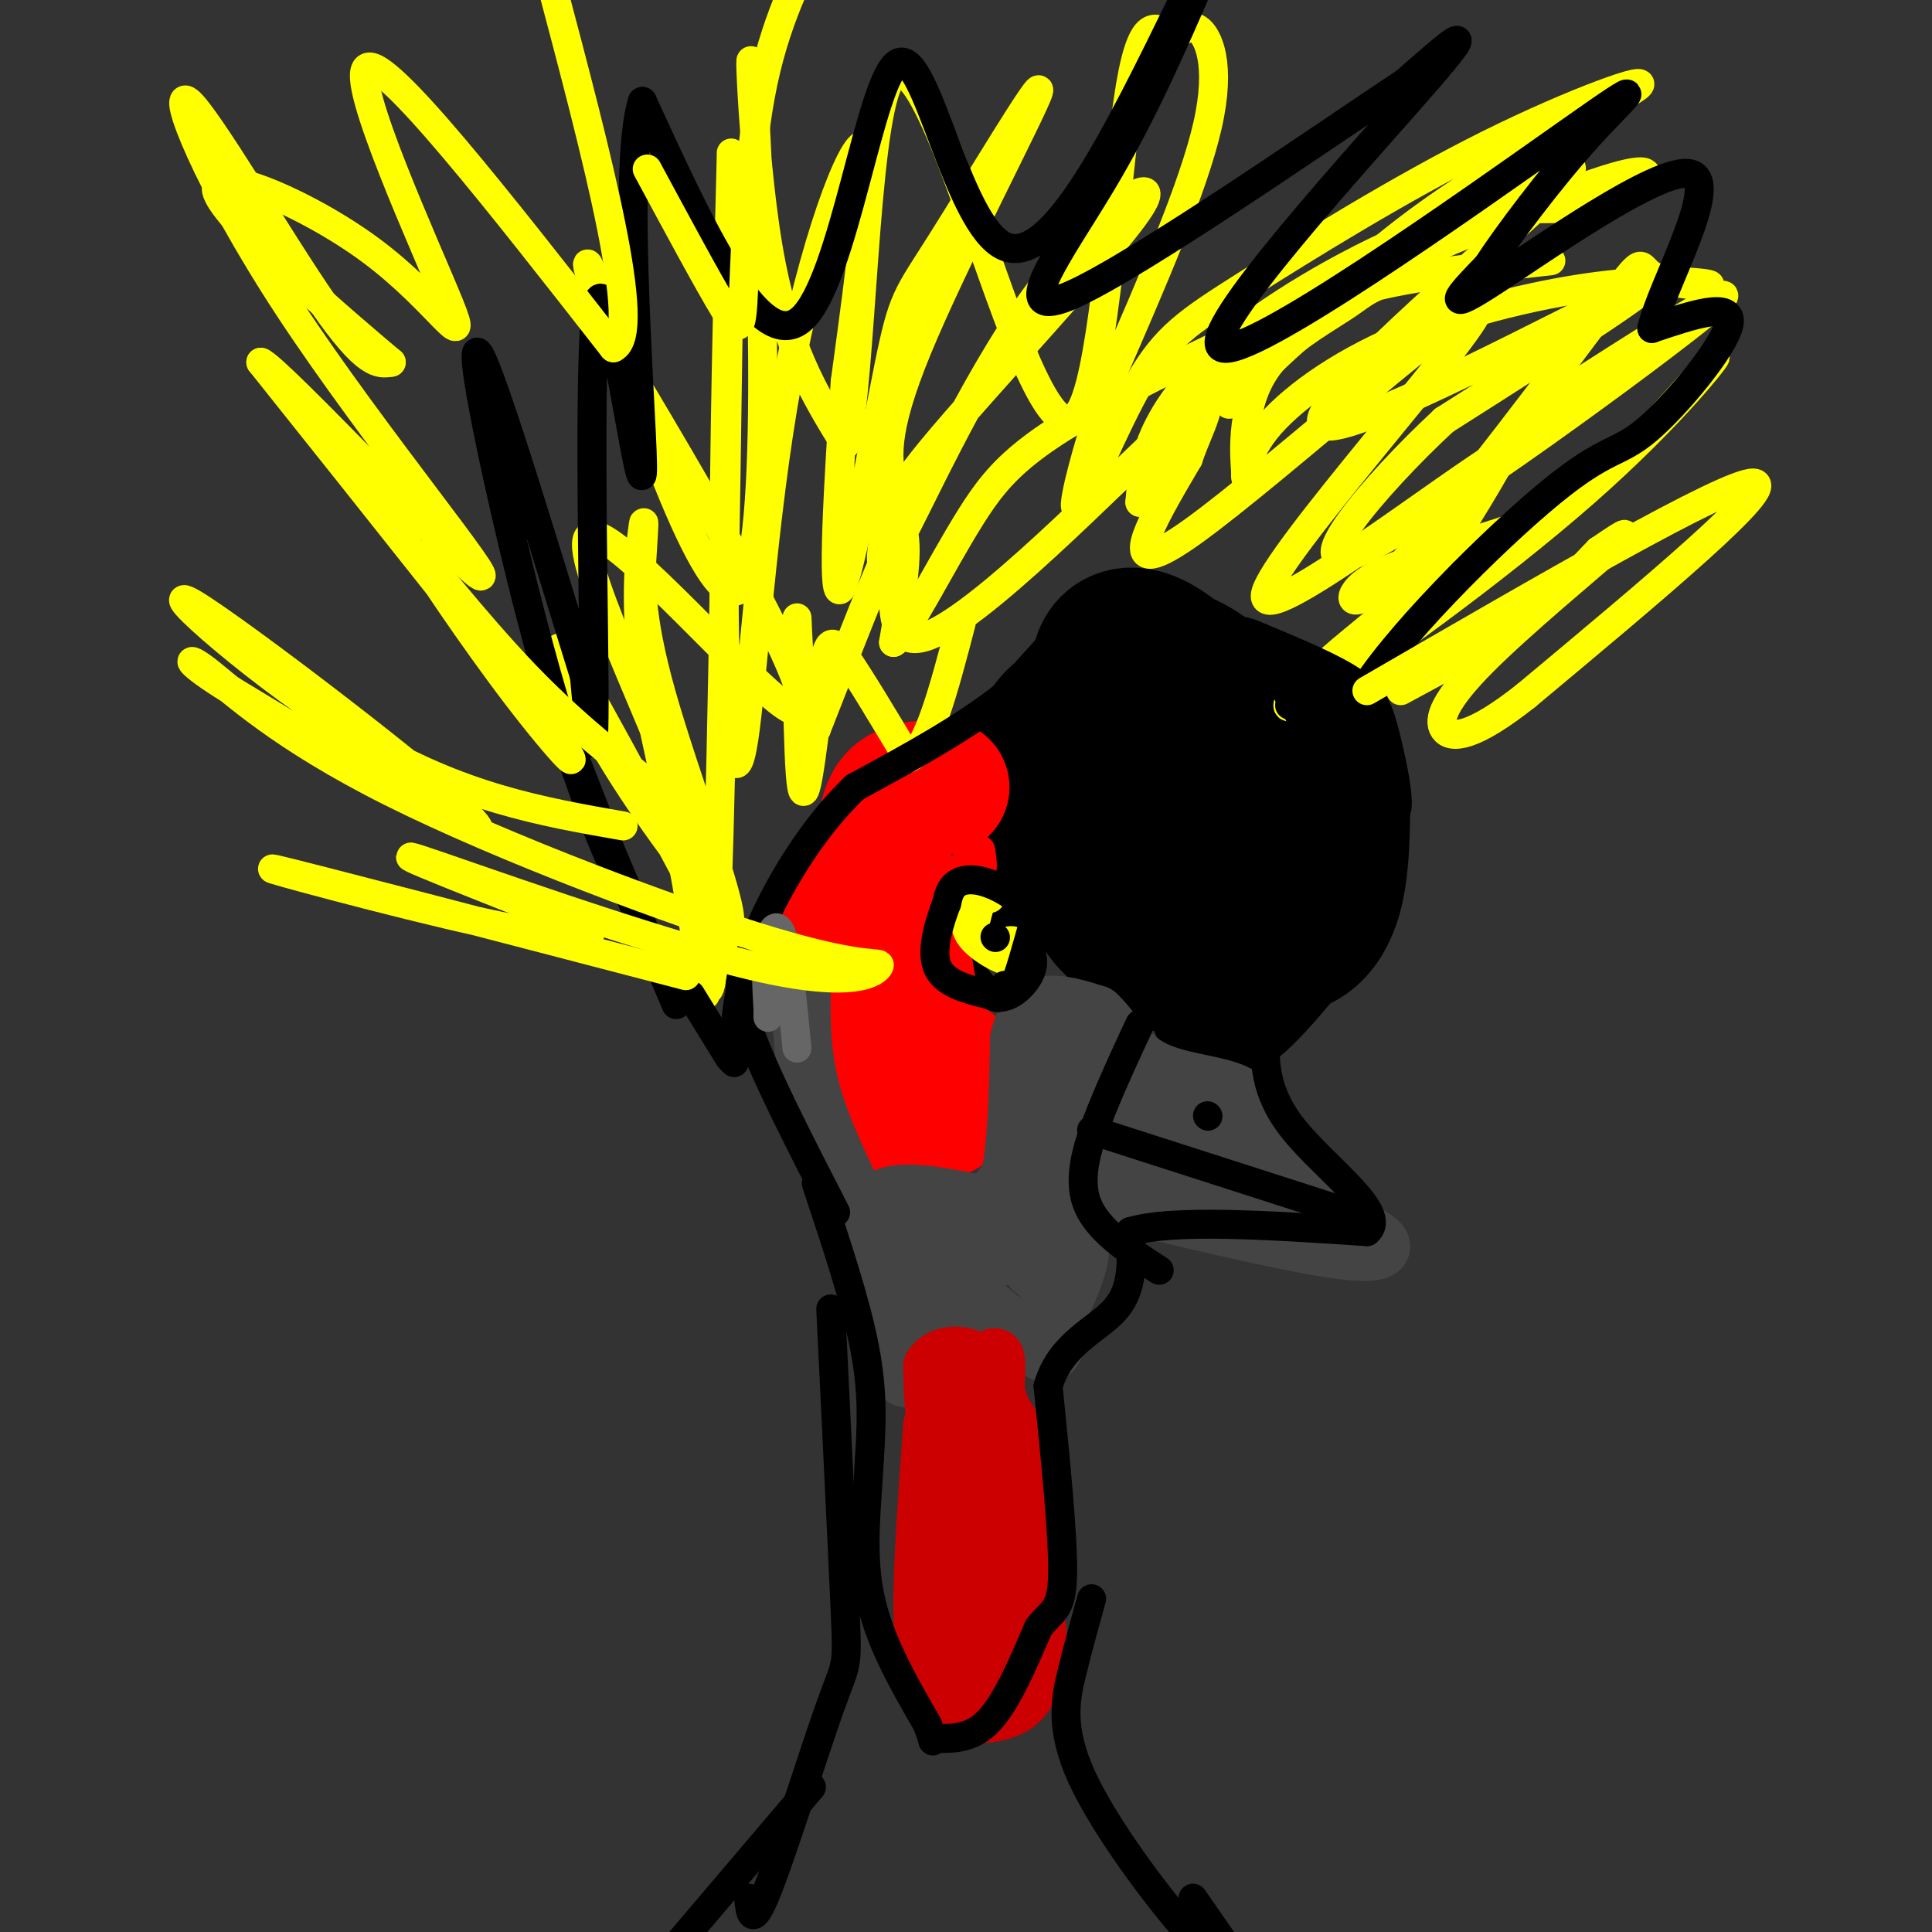 <svg viewBox='0 0 400 400' version='1.1' xmlns='http://www.w3.org/2000/svg' xmlns:xlink='http://www.w3.org/1999/xlink'><rect x="0" y="0" width="400" height="400" fill="#333333" stroke="none"/><g fill='none' stroke='#000000' stroke-width='28' stroke-linecap='round' stroke-linejoin='round'><path d='M236,143c-7.083,0.917 -14.167,1.833 -18,6c-3.833,4.167 -4.417,11.583 -5,19'/><path d='M213,168c1.357,3.631 7.250,3.208 10,6c2.750,2.792 2.357,8.798 4,13c1.643,4.202 5.321,6.601 9,9'/><path d='M236,196c2.943,2.579 5.799,4.526 9,4c3.201,-0.526 6.746,-3.526 8,-7c1.254,-3.474 0.215,-7.421 -2,-11c-2.215,-3.579 -5.608,-6.789 -9,-10'/><path d='M242,172c-5.351,-3.209 -14.228,-6.231 -14,-7c0.228,-0.769 9.561,0.716 15,4c5.439,3.284 6.982,8.367 8,13c1.018,4.633 1.509,8.817 2,13'/><path d='M253,195c0.096,3.810 -0.665,6.836 -1,10c-0.335,3.164 -0.244,6.467 4,3c4.244,-3.467 12.641,-13.705 16,-19c3.359,-5.295 1.679,-5.648 0,-6'/><path d='M272,183c1.467,-1.556 5.133,-2.444 1,-10c-4.133,-7.556 -16.067,-21.778 -28,-36'/><path d='M245,137c-7.556,-6.889 -12.444,-6.111 -15,-4c-2.556,2.111 -2.778,5.556 -3,9'/><path d='M227,142c0.833,0.369 4.417,-3.208 8,-5c3.583,-1.792 7.167,-1.798 11,0c3.833,1.798 7.917,5.399 12,9'/><path d='M258,146c3.422,3.444 5.978,7.556 7,11c1.022,3.444 0.511,6.222 0,9'/></g>
<g fill='none' stroke='#ff0000' stroke-width='28' stroke-linecap='round' stroke-linejoin='round'><path d='M195,163c-4.000,0.083 -8.000,0.167 -10,3c-2.000,2.833 -2.000,8.417 -2,14'/><path d='M183,180c-0.833,7.167 -1.917,18.083 -3,29'/><path d='M180,209c1.452,7.274 6.583,10.958 10,13c3.417,2.042 5.119,2.440 6,2c0.881,-0.440 0.940,-1.720 1,-3'/><path d='M197,221c0.422,0.956 0.978,4.844 0,7c-0.978,2.156 -3.489,2.578 -6,3'/><path d='M191,231c-1.774,0.440 -3.208,0.042 -5,-3c-1.792,-3.042 -3.940,-8.726 -5,-15c-1.060,-6.274 -1.030,-13.137 -1,-20'/><path d='M180,193c-1.133,-5.244 -3.467,-8.356 -4,-5c-0.533,3.356 0.733,13.178 2,23'/><path d='M178,211c1.500,5.667 4.250,8.333 7,11'/><path d='M185,222c1.333,2.167 1.167,2.083 1,2'/></g>
<g fill='none' stroke='#444444' stroke-width='12' stroke-linecap='round' stroke-linejoin='round'><path d='M166,204c-0.083,7.000 -0.167,14.000 2,22c2.167,8.000 6.583,17.000 11,26'/><path d='M179,252c3.167,9.833 5.583,21.417 8,33'/><path d='M187,285c1.691,2.520 1.917,-7.681 3,-12c1.083,-4.319 3.022,-2.756 5,-3c1.978,-0.244 3.994,-2.297 8,0c4.006,2.297 10.002,8.942 13,10c2.998,1.058 2.999,-3.471 3,-8'/><path d='M219,272c2.442,-5.349 7.046,-14.722 3,-16c-4.046,-1.278 -16.743,5.541 -23,7c-6.257,1.459 -6.073,-2.440 -6,-5c0.073,-2.560 0.037,-3.780 0,-5'/><path d='M193,253c-2.108,2.260 -7.380,10.410 -10,13c-2.620,2.590 -2.590,-0.380 -3,-5c-0.410,-4.620 -1.260,-10.892 3,-13c4.260,-2.108 13.630,-0.054 23,2'/><path d='M206,250c2.960,1.979 -1.141,5.925 0,7c1.141,1.075 7.522,-0.722 10,-3c2.478,-2.278 1.052,-5.036 0,-3c-1.052,2.036 -1.729,8.868 -2,11c-0.271,2.132 -0.135,-0.434 0,-3'/><path d='M214,259c0.798,-1.286 2.792,-3.000 0,-3c-2.792,0.000 -10.369,1.714 -12,0c-1.631,-1.714 2.685,-6.857 7,-12'/><path d='M209,244c1.500,-6.833 1.750,-17.917 2,-29'/><path d='M211,215c1.467,-6.156 4.133,-7.044 7,-7c2.867,0.044 5.933,1.022 9,2'/><path d='M227,210c2.952,2.595 5.833,8.083 11,11c5.167,2.917 12.619,3.262 17,5c4.381,1.738 5.690,4.869 7,8'/><path d='M262,234c4.378,4.533 11.822,11.867 8,11c-3.822,-0.867 -18.911,-9.933 -34,-19'/><path d='M236,226c-8.444,-4.867 -12.556,-7.533 -8,-5c4.556,2.533 17.778,10.267 31,18'/><path d='M259,239c1.112,3.024 -11.609,1.584 -19,-4c-7.391,-5.584 -9.451,-15.311 -13,-10c-3.549,5.311 -8.585,25.660 -9,29c-0.415,3.340 3.793,-10.330 8,-24'/><path d='M226,230c2.032,-6.494 3.112,-10.730 1,-5c-2.112,5.730 -7.415,21.427 -9,21c-1.585,-0.427 0.547,-16.979 1,-21c0.453,-4.021 -0.774,4.490 -2,13'/><path d='M217,238c-1.156,6.067 -3.044,14.733 -3,20c0.044,5.267 2.022,7.133 4,9'/><path d='M218,267c1.467,-4.067 3.133,-18.733 9,-24c5.867,-5.267 15.933,-1.133 26,3'/><path d='M253,246c9.167,2.000 19.083,5.500 29,9'/><path d='M282,255c5.756,2.689 5.644,4.911 -3,4c-8.644,-0.911 -25.822,-4.956 -43,-9'/><path d='M236,250c-10.600,-2.422 -15.600,-3.978 -10,-4c5.600,-0.022 21.800,1.489 38,3'/><path d='M223,225c-1.756,-8.044 -3.511,-16.089 -4,-11c-0.489,5.089 0.289,23.311 0,31c-0.289,7.689 -1.644,4.844 -3,2'/><path d='M216,247c-2.167,2.500 -6.083,7.750 -10,13'/><path d='M204,261c0.000,0.000 0.100,0.100 0.1,0.1'/></g>
<g fill='none' stroke='#cc0000' stroke-width='12' stroke-linecap='round' stroke-linejoin='round'><path d='M193,295c-1.133,15.800 -2.267,31.600 -2,40c0.267,8.400 1.933,9.400 4,10c2.067,0.600 4.533,0.800 7,1'/><path d='M202,346c1.560,-5.869 1.958,-21.042 0,-31c-1.958,-9.958 -6.274,-14.702 -8,-16c-1.726,-1.298 -0.863,0.851 0,3'/><path d='M194,302c1.867,10.867 6.533,36.533 9,37c2.467,0.467 2.733,-24.267 3,-49'/><path d='M206,290c0.560,-10.167 0.458,-11.083 -2,-6c-2.458,5.083 -7.274,16.167 -9,18c-1.726,1.833 -0.363,-5.583 1,-13'/><path d='M196,289c2.022,-3.044 6.578,-4.156 9,2c2.422,6.156 2.711,19.578 3,33'/><path d='M208,324c0.067,8.556 -1.267,13.444 -4,16c-2.733,2.556 -6.867,2.778 -11,3'/><path d='M193,343c-2.083,2.571 -1.792,7.500 2,10c3.792,2.500 11.083,2.571 15,0c3.917,-2.571 4.458,-7.786 5,-13'/><path d='M215,340c-0.667,-9.500 -4.833,-26.750 -9,-44'/><path d='M206,296c-0.511,-5.556 2.711,2.556 4,10c1.289,7.444 0.644,14.222 0,21'/><path d='M210,327c0.978,-1.267 3.422,-14.933 2,-24c-1.422,-9.067 -6.711,-13.533 -12,-18'/><path d='M200,285c-2.369,-0.667 -2.292,6.667 -3,10c-0.708,3.333 -2.202,2.667 -3,0c-0.798,-2.667 -0.899,-7.333 -1,-12'/><path d='M193,283c1.578,-2.622 6.022,-3.178 9,-1c2.978,2.178 4.489,7.089 6,12'/><path d='M208,294c1.167,3.000 1.083,4.500 1,6'/></g>
<g fill='none' stroke='#000000' stroke-width='6' stroke-linecap='round' stroke-linejoin='round'><path d='M211,182c-1.867,-0.133 -3.733,-0.267 -7,1c-3.267,1.267 -7.933,3.933 -8,8c-0.067,4.067 4.467,9.533 9,15'/><path d='M205,206c3.178,1.711 6.622,-1.511 8,-4c1.378,-2.489 0.689,-4.244 0,-6'/><path d='M213,196c-0.833,-3.167 -2.917,-8.083 -5,-13'/><path d='M206,190c0.000,0.000 -1.000,2.000 -1,2'/><path d='M205,192c-0.167,0.333 -0.083,0.167 0,0'/></g>
<g fill='none' stroke='#ff0000' stroke-width='6' stroke-linecap='round' stroke-linejoin='round'><path d='M197,213c-1.167,-4.417 -2.333,-8.833 -3,-10c-0.667,-1.167 -0.833,0.917 -1,3'/><path d='M193,206c-0.393,-3.321 -0.875,-13.125 1,-18c1.875,-4.875 6.107,-4.821 8,-6c1.893,-1.179 1.446,-3.589 1,-6'/><path d='M203,176c-1.533,0.533 -5.867,4.867 -7,10c-1.133,5.133 0.933,11.067 3,17'/><path d='M199,203c0.200,1.044 -0.800,-4.844 -1,-6c-0.200,-1.156 0.400,2.422 1,6'/></g>
<g fill='none' stroke='#ffff00' stroke-width='6' stroke-linecap='round' stroke-linejoin='round'><path d='M156,207c-16.244,-30.622 -32.489,-61.244 -38,-70c-5.511,-8.756 -0.289,4.356 7,17c7.289,12.644 16.644,24.822 26,37'/><path d='M151,191c1.103,-3.244 -9.140,-29.853 -14,-47c-4.860,-17.147 -4.337,-24.831 -4,-30c0.337,-5.169 0.488,-7.824 0,-4c-0.488,3.824 -1.615,14.128 0,27c1.615,12.872 5.973,28.312 9,45c3.027,16.688 4.722,34.625 6,13c1.278,-21.625 2.139,-82.813 3,-144'/><path d='M151,51c0.570,-27.381 0.495,-23.834 0,-3c-0.495,20.834 -1.409,58.956 -1,83c0.409,24.044 2.141,34.012 4,22c1.859,-12.012 3.847,-46.003 9,-74c5.153,-27.997 13.472,-49.999 16,-49c2.528,0.999 -0.736,25.000 -4,49'/><path d='M175,79c-1.388,19.878 -2.857,45.072 -1,43c1.857,-2.072 7.042,-31.409 10,-46c2.958,-14.591 3.690,-14.437 11,-26c7.310,-11.563 21.199,-34.844 20,-31c-1.199,3.844 -17.485,34.813 -25,53c-7.515,18.187 -6.257,23.594 -5,29'/><path d='M185,101c-1.995,10.074 -4.483,20.760 0,13c4.483,-7.760 15.936,-33.966 29,-52c13.064,-18.034 27.739,-27.896 22,-19c-5.739,8.896 -31.891,36.549 -43,50c-11.109,13.451 -7.174,12.700 -6,17c1.174,4.300 -0.413,13.650 -2,23'/><path d='M185,133c2.463,-1.240 9.619,-15.841 16,-26c6.381,-10.159 11.986,-15.877 38,-29c26.014,-13.123 72.435,-33.651 91,-40c18.565,-6.349 9.273,1.481 1,4c-8.273,2.519 -15.527,-0.273 -28,3c-12.473,3.273 -30.166,12.612 -42,21c-11.834,8.388 -17.810,15.825 -21,22c-3.190,6.175 -3.595,11.087 -4,16'/><path d='M236,104c2.567,-2.852 10.984,-17.983 18,-26c7.016,-8.017 12.631,-8.922 16,-11c3.369,-2.078 4.492,-5.330 16,-8c11.508,-2.670 33.402,-4.760 35,-5c1.598,-0.240 -17.099,1.369 -27,3c-9.901,1.631 -11.004,3.282 -15,6c-3.996,2.718 -10.883,6.501 -15,11c-4.117,4.499 -5.462,9.714 -6,14c-0.538,4.286 -0.269,7.643 0,11'/><path d='M258,99c-0.200,0.411 -0.699,-4.063 4,-10c4.699,-5.937 14.595,-13.338 28,-19c13.405,-5.662 30.320,-9.584 43,-11c12.680,-1.416 21.125,-0.325 21,0c-0.125,0.325 -8.821,-0.114 -12,-2c-3.179,-1.886 -0.842,-5.217 -10,7c-9.158,12.217 -29.812,39.981 -41,52c-11.188,12.019 -12.911,8.291 -9,5c3.911,-3.291 13.455,-6.146 23,-9'/><path d='M305,112c7.794,-2.551 15.778,-4.430 26,-13c10.222,-8.570 22.680,-23.831 24,-25c1.320,-1.169 -8.500,11.756 -27,28c-18.500,16.244 -45.680,35.808 -56,42c-10.320,6.192 -3.778,-0.987 3,-7c6.778,-6.013 13.794,-10.861 20,-18c6.206,-7.139 11.603,-16.570 17,-26'/><path d='M312,93c-12.298,7.129 -51.544,37.952 -50,30c1.544,-7.952 43.877,-54.679 44,-59c0.123,-4.321 -41.965,33.766 -59,46c-17.035,12.234 -9.018,-1.383 -1,-15'/><path d='M246,95c2.311,-7.093 8.589,-17.324 -3,-7c-11.589,10.324 -41.043,41.203 -52,44c-10.957,2.797 -3.416,-22.486 -4,-24c-0.584,-1.514 -9.292,20.743 -18,43'/><path d='M169,151c-3.697,-0.999 -3.938,-24.997 -4,-23c-0.062,1.997 0.056,29.989 1,35c0.944,5.011 2.716,-12.959 4,-22c1.284,-9.041 2.081,-9.155 5,-5c2.919,4.155 7.959,12.577 13,21'/><path d='M188,157c4.000,-1.167 7.500,-14.583 11,-28'/><path d='M146,206c2.279,-7.415 4.558,-14.829 -3,-36c-7.558,-21.171 -24.954,-56.097 -21,-59c3.954,-2.903 29.257,26.219 39,34c9.743,7.781 3.927,-5.777 -4,-21c-7.927,-15.223 -17.963,-32.112 -28,-49'/><path d='M129,75c-6.964,-15.576 -10.374,-30.016 -4,-12c6.374,18.016 22.533,68.489 29,58c6.467,-10.489 3.241,-81.939 2,-102c-1.241,-20.061 -0.497,11.268 3,32c3.497,20.732 9.749,30.866 16,41'/><path d='M175,92c3.379,-12.706 3.827,-64.972 9,-75c5.173,-10.028 15.069,22.182 23,44c7.931,21.818 13.895,33.244 18,21c4.105,-12.244 6.351,-48.159 9,-64c2.649,-15.841 5.700,-11.607 8,-11c2.300,0.607 3.850,-2.414 6,-1c2.150,1.414 4.900,7.261 2,20c-2.900,12.739 -11.450,32.369 -20,52'/><path d='M230,78c-5.281,15.519 -8.483,28.317 -7,27c1.483,-1.317 7.653,-16.748 13,-26c5.347,-9.252 9.872,-12.324 22,-20c12.128,-7.676 31.858,-19.957 50,-29c18.142,-9.043 34.695,-14.849 31,-12c-3.695,2.849 -27.640,14.351 -47,29c-19.360,14.649 -34.135,32.444 -37,36c-2.865,3.556 6.182,-7.127 17,-16c10.818,-8.873 23.409,-15.937 36,-23'/><path d='M308,44c12.220,-7.619 24.770,-15.166 12,-3c-12.770,12.166 -50.861,44.045 -46,47c4.861,2.955 52.675,-23.013 64,-28c11.325,-4.987 -13.837,11.006 -39,27'/><path d='M299,87c-14.595,13.512 -31.583,33.792 -17,27c14.583,-6.792 60.738,-40.655 72,-50c11.262,-9.345 -12.369,5.827 -36,21'/><path d='M203,187c-0.833,2.833 -1.667,5.667 -1,7c0.667,1.333 2.833,1.167 5,1'/><path d='M207,195c1.489,-0.022 2.711,-0.578 3,0c0.289,0.578 -0.356,2.289 -1,4'/><path d='M209,199c-1.917,-0.179 -6.208,-2.625 -8,-5c-1.792,-2.375 -1.083,-4.679 0,-6c1.083,-1.321 2.542,-1.661 4,-2'/></g>
<g fill='none' stroke='#000000' stroke-width='6' stroke-linecap='round' stroke-linejoin='round'><path d='M206,194c0.000,0.000 0.100,0.100 0.1,0.1'/><path d='M208,204c0.000,0.000 2.000,0.000 2,0'/><path d='M210,204c1.000,-2.167 2.500,-7.583 4,-13'/><path d='M214,191c-1.024,-3.774 -5.583,-6.708 -9,-8c-3.417,-1.292 -5.690,-0.940 -7,0c-1.310,0.940 -1.655,2.470 -2,4'/><path d='M196,187c-1.244,3.244 -3.356,9.356 -2,13c1.356,3.644 6.178,4.822 11,6'/><path d='M205,206c2.167,1.000 2.083,0.500 2,0'/><path d='M227,123c0.000,0.000 -19.000,21.000 -19,21'/><path d='M208,144c-8.333,6.667 -19.667,12.833 -31,19'/><path d='M177,163c-9.044,8.644 -16.156,20.756 -20,30c-3.844,9.244 -4.422,15.622 -5,22'/><path d='M152,215c-0.833,4.500 -0.417,4.750 0,5'/><path d='M155,198c-1.500,3.083 -3.000,6.167 0,15c3.000,8.833 10.500,23.417 18,38'/><path d='M169,245c4.083,12.250 8.167,24.500 10,34c1.833,9.500 1.417,16.250 1,23'/><path d='M180,302c-0.378,8.600 -1.822,18.600 0,28c1.822,9.400 6.911,18.200 12,27'/><path d='M192,357c1.845,4.798 0.458,3.292 2,3c1.542,-0.292 6.012,0.631 10,-3c3.988,-3.631 7.494,-11.815 11,-20'/><path d='M215,337c2.956,-3.822 4.844,-3.378 5,-11c0.156,-7.622 -1.422,-23.311 -3,-39'/><path d='M217,287c2.511,-8.911 10.289,-11.689 14,-16c3.711,-4.311 3.356,-10.156 3,-16'/><path d='M234,255c8.667,-2.667 28.833,-1.333 49,0'/><path d='M283,255c4.556,-3.733 -8.556,-13.067 -15,-21c-6.444,-7.933 -6.222,-14.467 -6,-21'/><path d='M262,213c1.607,-4.619 8.625,-5.667 14,-9c5.375,-3.333 9.107,-8.952 11,-16c1.893,-7.048 1.946,-15.524 2,-24'/><path d='M289,164c-1.000,-7.167 -4.500,-13.083 -8,-19'/><path d='M281,145c6.931,-12.244 28.260,-33.354 40,-43c11.740,-9.646 13.892,-7.828 20,-13c6.108,-5.172 16.174,-17.335 17,-22c0.826,-4.665 -7.587,-1.833 -16,1'/><path d='M342,68c1.833,-8.500 14.417,-30.250 8,-32c-6.417,-1.750 -31.833,16.500 -42,23c-10.167,6.500 -5.083,1.250 0,-4'/><path d='M308,55c3.724,-5.785 13.034,-18.246 21,-27c7.966,-8.754 14.589,-13.800 -5,0c-19.589,13.800 -65.389,46.446 -71,44c-5.611,-2.446 28.968,-39.985 42,-55c13.032,-15.015 4.516,-7.508 -4,0'/><path d='M291,17c-16.333,10.810 -55.167,37.833 -69,44c-13.833,6.167 -2.667,-8.524 6,-23c8.667,-14.476 14.833,-28.738 21,-43'/><path d='M245,0c-13.548,27.696 -27.095,55.393 -37,51c-9.905,-4.393 -16.167,-40.875 -22,-38c-5.833,2.875 -11.238,45.107 -20,53c-8.762,7.893 -20.881,-18.554 -33,-45'/><path d='M133,21c-4.569,13.941 0.507,71.293 0,77c-0.507,5.707 -6.598,-40.233 -9,-36c-2.402,4.233 -1.115,58.638 -1,80c0.115,21.362 -0.943,9.681 -2,-2'/><path d='M121,140c-5.860,-18.705 -19.509,-64.467 -22,-67c-2.491,-2.533 6.175,38.164 14,66c7.825,27.836 14.807,42.810 15,42c0.193,-0.810 -6.404,-17.405 -13,-34'/><path d='M114,147c0.000,0.000 26.000,61.000 26,61'/><path d='M282,252c0.000,0.000 -56.000,-18.000 -56,-18'/><path d='M250,231c0.000,0.000 0.100,0.100 0.1,0.1'/><path d='M236,212c-2.711,5.800 -5.422,11.600 -8,18c-2.578,6.400 -5.022,13.400 -3,19c2.022,5.600 8.511,9.800 15,14'/><path d='M172,271c1.244,25.595 2.488,51.190 3,63c0.512,11.810 0.292,9.833 -3,19c-3.292,9.167 -9.655,29.476 -13,38c-3.345,8.524 -3.673,5.262 -4,2'/><path d='M168,370c0.000,0.000 -34.000,40.000 -34,40'/><path d='M226,331c-1.321,4.762 -2.643,9.524 -4,15c-1.357,5.476 -2.750,11.667 2,22c4.750,10.333 15.643,24.810 22,32c6.357,7.190 8.179,7.095 10,7'/><path d='M247,393c0.000,0.000 9.000,13.000 9,13'/><path d='M143,206c0.000,0.000 8.000,13.000 8,13'/><path d='M267,146c1.133,-1.200 2.267,-2.400 3,1c0.733,3.400 1.067,11.400 1,11c-0.067,-0.400 -0.533,-9.200 -1,-18'/><path d='M270,140c2.196,-0.029 8.187,8.900 11,16c2.813,7.100 2.450,12.373 1,8c-1.450,-4.373 -3.986,-18.392 -7,-24c-3.014,-5.608 -6.507,-2.804 -10,0'/><path d='M265,140c1.866,5.605 11.530,19.618 14,25c2.470,5.382 -2.256,2.133 -5,0c-2.744,-2.133 -3.508,-3.151 -4,-7c-0.492,-3.849 -0.712,-10.528 0,-13c0.712,-2.472 2.356,-0.736 4,1'/><path d='M274,146c3.799,5.884 11.297,20.093 14,22c2.703,1.907 0.612,-8.486 -1,-15c-1.612,-6.514 -2.746,-9.147 -7,-12c-4.254,-2.853 -11.627,-5.927 -19,-9'/><path d='M261,132c-3.833,-1.667 -3.917,-1.333 -4,-1'/></g>
<g fill='none' stroke='#666666' stroke-width='6' stroke-linecap='round' stroke-linejoin='round'><path d='M165,217c-0.933,-9.644 -1.867,-19.289 -3,-23c-1.133,-3.711 -2.467,-1.489 -3,2c-0.533,3.489 -0.267,8.244 0,13'/><path d='M159,209c0.000,2.333 0.000,1.667 0,1'/><path d='M159,210c0.500,-0.333 1.750,-1.667 3,-3'/></g>
<g fill='none' stroke='#ffff00' stroke-width='6' stroke-linecap='round' stroke-linejoin='round'><path d='M283,143c37.250,-21.583 74.500,-43.167 80,-43c5.500,0.167 -20.750,22.083 -47,44'/><path d='M316,144c-11.166,8.855 -15.581,8.992 -17,7c-1.419,-1.992 0.156,-6.113 8,-14c7.844,-7.887 21.955,-19.539 27,-24c5.045,-4.461 1.022,-1.730 -3,1'/><path d='M331,114c-2.378,2.333 -6.822,7.667 -14,13c-7.178,5.333 -17.089,10.667 -27,16'/><path d='M129,171c-16.839,-2.940 -33.679,-5.881 -54,-18c-20.321,-12.119 -44.125,-33.417 -35,-28c9.125,5.417 51.179,37.548 58,45c6.821,7.452 -21.589,-9.774 -50,-27'/><path d='M48,143c-9.992,-6.110 -9.972,-7.886 -5,-4c4.972,3.886 14.895,13.433 38,25c23.105,11.567 59.390,25.155 79,31c19.610,5.845 22.545,3.948 22,5c-0.545,1.052 -4.570,5.052 -26,0c-21.430,-5.052 -60.266,-19.158 -69,-22c-8.734,-2.842 12.633,5.579 34,14'/><path d='M121,192c4.083,2.857 -2.708,3.000 -21,-1c-18.292,-4.000 -48.083,-12.143 -43,-11c5.083,1.143 45.042,11.571 85,22'/><path d='M142,168c-11.002,-8.301 -22.003,-16.603 -33,-28c-10.997,-11.397 -21.989,-25.890 -22,-25c-0.011,0.890 10.959,17.163 20,29c9.041,11.837 16.155,19.239 7,7c-9.155,-12.239 -34.577,-44.120 -60,-76'/><path d='M54,75c2.828,0.679 39.899,40.375 45,44c5.101,3.625 -21.767,-28.822 -39,-55c-17.233,-26.178 -24.832,-46.086 -21,-43c3.832,3.086 19.095,29.168 28,42c8.905,12.832 11.453,12.416 14,12'/><path d='M81,75c-7.554,-6.362 -33.438,-28.265 -36,-35c-2.562,-6.735 18.200,1.700 32,12c13.800,10.300 20.638,22.465 16,11c-4.638,-11.465 -20.754,-46.562 -17,-49c3.754,-2.438 27.377,27.781 51,58'/><path d='M127,72c6.333,-3.000 -3.333,-39.500 -13,-76'/><path d='M134,35c6.345,11.780 12.690,23.560 16,29c3.310,5.440 3.583,4.542 4,-5c0.417,-9.542 0.976,-27.726 4,-42c3.024,-14.274 8.512,-24.637 14,-35'/></g>
</svg>
